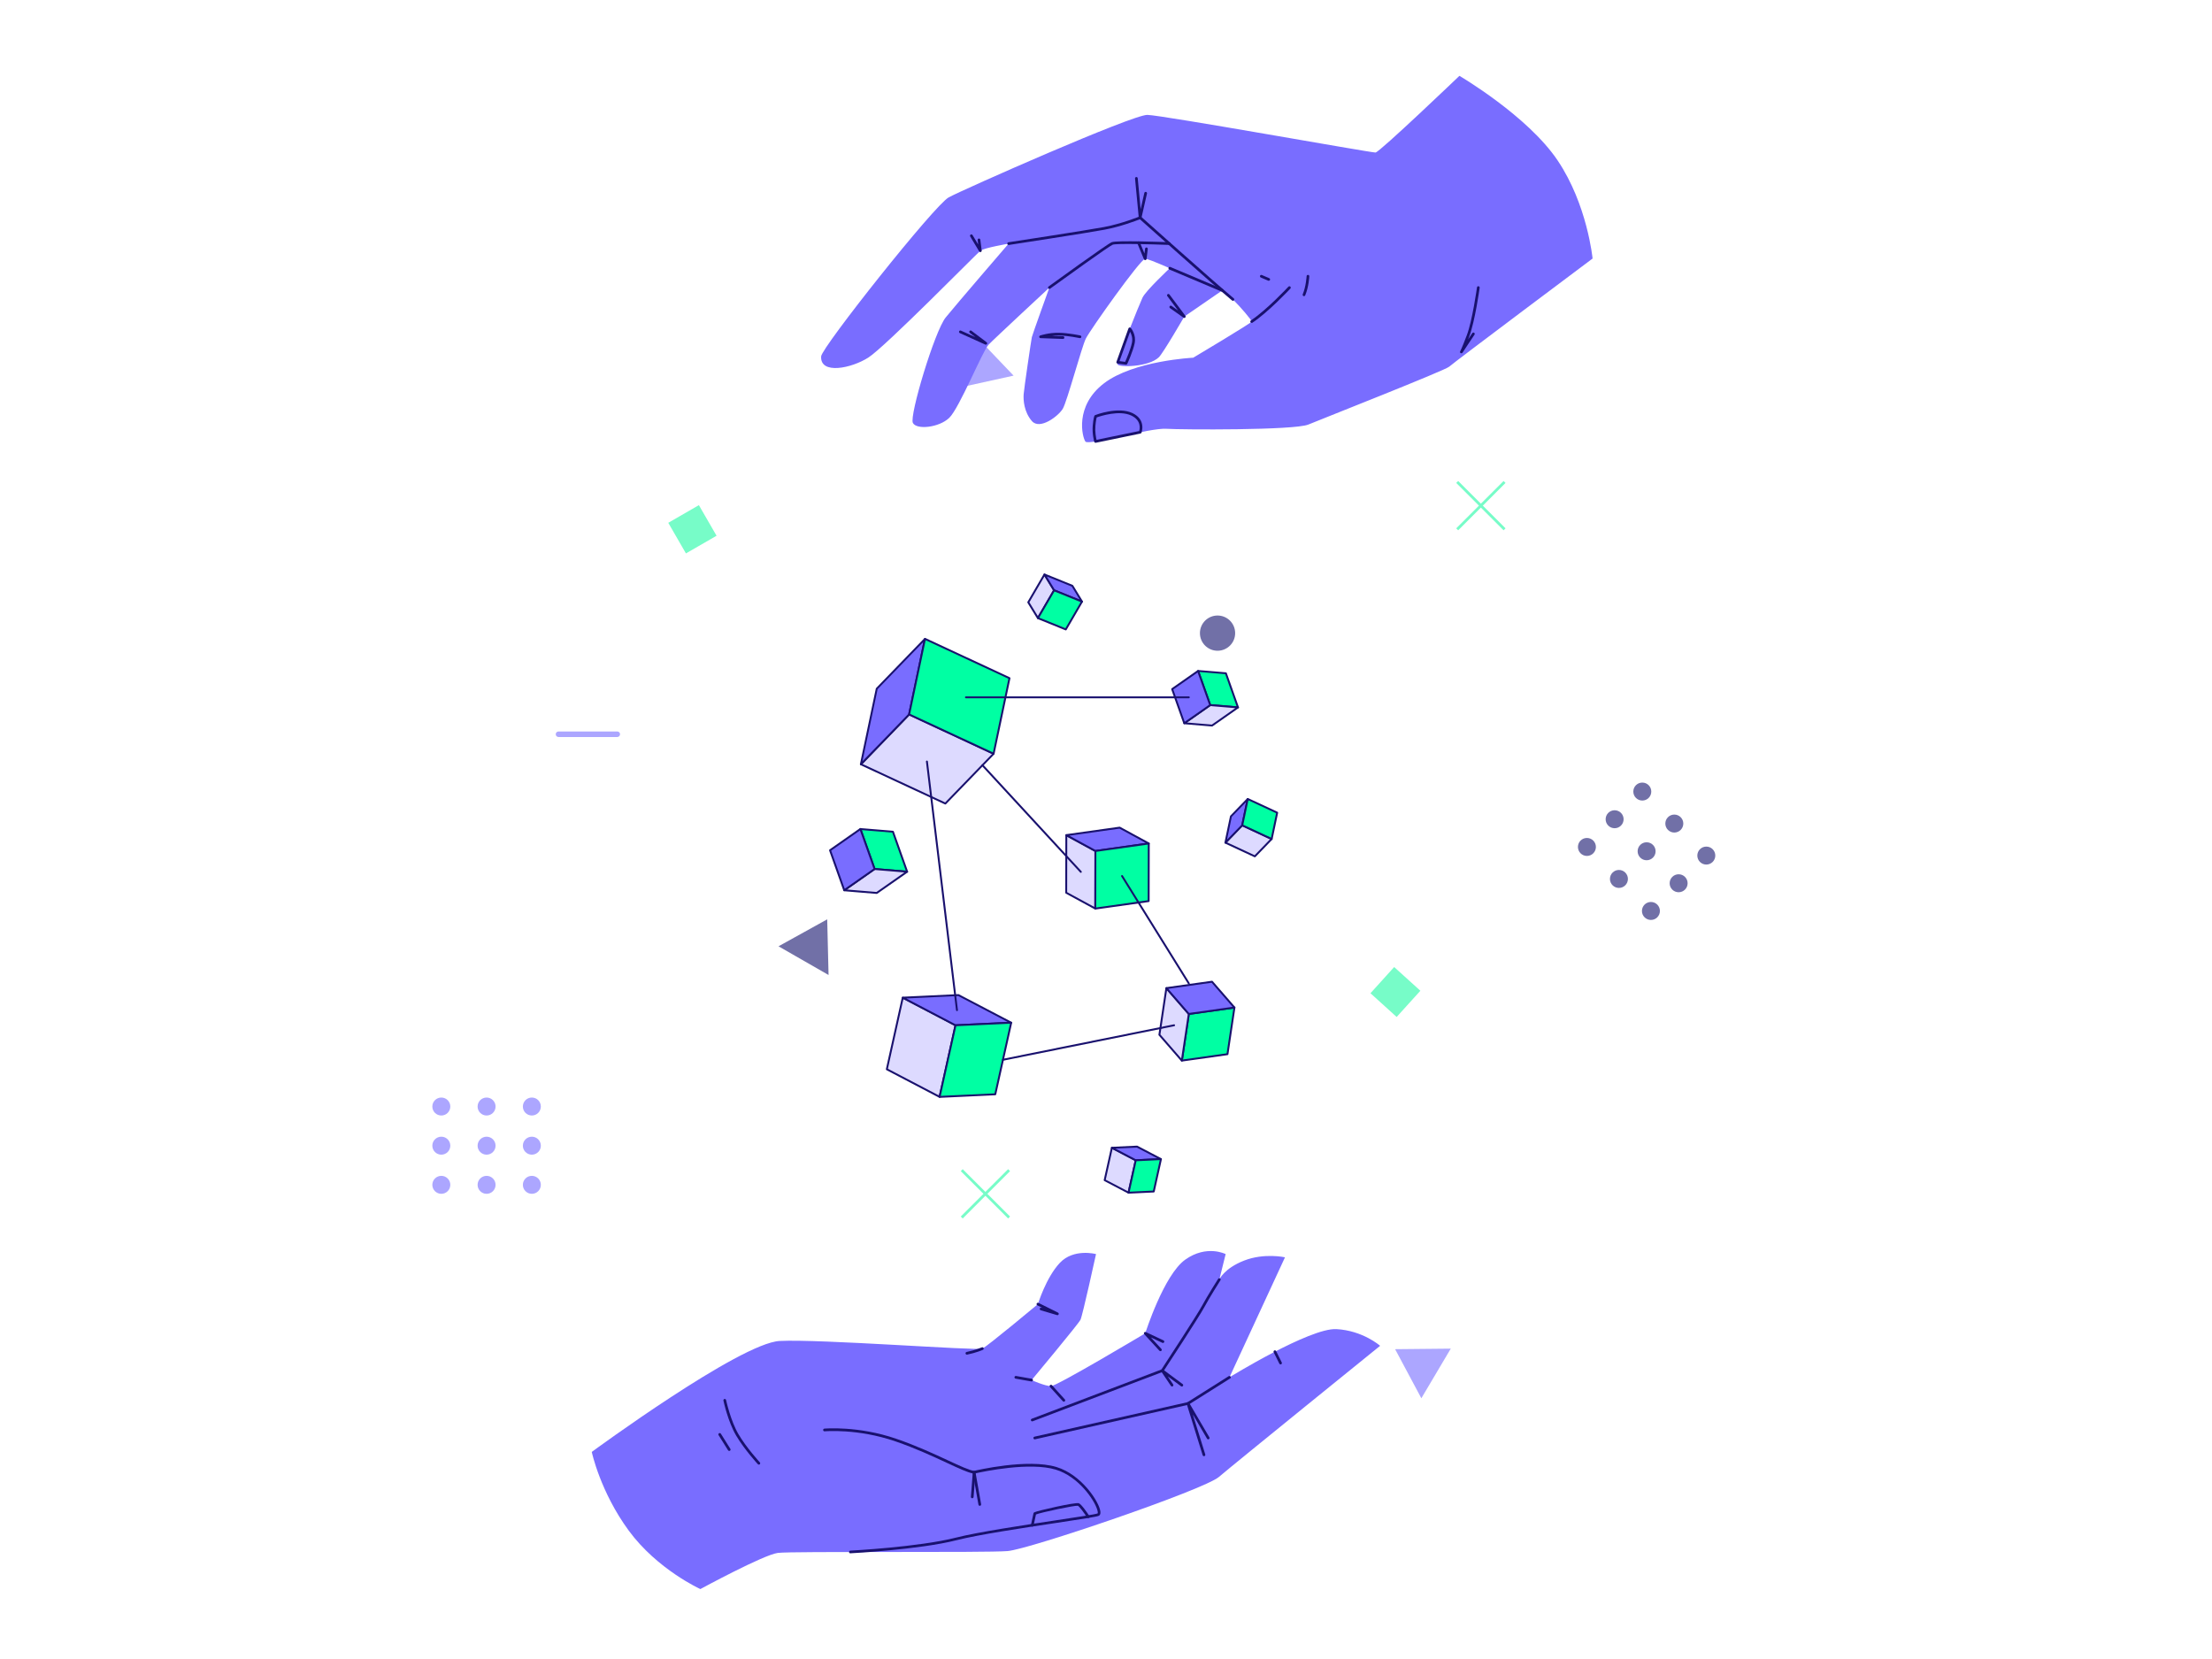 <?xml version="1.0" encoding="utf-8"?>
<svg xmlns="http://www.w3.org/2000/svg" viewBox="0 0 800 600">
  <defs>
    <symbol id="a" viewBox="0 0 464 384.42">
      <circle cx="35.99" cy="278.91" fill="#aca6ff" r="3.25"/>
      <circle cx="19.62" cy="278.91" fill="#aca6ff" r="3.25"/>
      <circle cx="3.25" cy="278.91" fill="#aca6ff" r="3.25"/>
      <circle cx="35.99" cy="293.07" fill="#aca6ff" r="3.25"/>
      <circle cx="19.62" cy="293.07" fill="#aca6ff" r="3.25"/>
      <circle cx="3.25" cy="293.07" fill="#aca6ff" r="3.25"/>
      <circle cx="35.99" cy="307.23" fill="#aca6ff" r="3.25"/>
      <circle cx="19.62" cy="307.23" fill="#aca6ff" r="3.25"/>
      <circle cx="3.25" cy="307.23" fill="#aca6ff" r="3.25"/>
      <circle cx="460.75" cy="188.15" fill="#7170a7" r="3.25"/>
      <circle cx="449.18" cy="176.57" fill="#7170a7" r="3.25"/>
      <circle cx="437.6" cy="165" fill="#7170a7" r="3.25"/>
      <circle cx="450.74" cy="198.16" fill="#7170a7" r="3.25"/>
      <circle cx="439.16" cy="186.59" fill="#7170a7" r="3.25"/>
      <circle cx="427.59" cy="175.01" fill="#7170a7" r="3.25"/>
      <circle cx="440.72" cy="208.18" fill="#7170a7" r="3.25"/>
      <circle cx="429.15" cy="196.6" fill="#7170a7" r="3.25"/>
      <circle cx="417.57" cy="185.03" fill="#7170a7" r="3.25"/>
      <polygon fill="#7170a7" points="143.3 231.34 125.2 220.96 142.81 211.21 143.3 231.34"/>
      <polygon fill="#aca6ff" points="368.33 366.47 357.69 384.42 348.2 366.67 368.33 366.47"/>
      <polygon fill="#aca6ff" points="210.22 14.57 189.84 19.06 196.32 0 210.22 14.57"/>
      <circle cx="283.98" cy="107.7" fill="#7170a7" r="6.37"/>
      <polygon fill="#77fcc8" points="91.72 78.87 102.79 72.48 96.4 61.41 85.33 67.8 91.72 78.87"/>
      <polygon fill="#77fcc8" points="339.29 237.94 348.76 246.52 357.34 237.04 347.86 228.46 339.29 237.94"/>
      <polygon fill="#77fcc8" points="387.43 70.51 388.14 69.8 371.01 52.68 370.3 53.38 387.43 70.51"/>
      <polygon fill="#77fcc8" points="371.01 70.51 388.14 53.38 387.43 52.68 370.3 69.8 371.01 70.51"/>
      <polygon fill="#77fcc8" points="208.24 319.4 208.94 318.69 191.82 301.57 191.11 302.27 208.24 319.4"/>
      <polygon fill="#77fcc8" points="191.82 319.4 208.94 302.27 208.24 301.57 191.11 318.69 191.82 319.4"/>
      <path d="m233.09,193.88h21.26c.55,0,1-.45,1-1,0-.55-.45-1-1-1h-21.26c-.55,0-1,.45-1,1,0,.55.45,1,1,1Z" fill="#aca6ff"/>
      <path d="m45.63,145.27h21.26c.55,0,1-.45,1-1,0-.55-.45-1-1-1h-21.26c-.55,0-1,.45-1,1,0,.55.45,1,1,1Z" fill="#aca6ff"/>
    </symbol>
    <symbol id="d" viewBox="0 0 235.37 325.02">
      <g>
        <polygon fill="#dddaff" points="139.54 175.6 124.29 167.3 124.35 137.12 139.6 145.42 139.54 175.6"/>
        <path d="m139.54,176.1c-.08,0-.16-.02-.24-.06l-15.25-8.3c-.16-.09-.26-.26-.26-.44l.06-30.18c0-.18.09-.34.25-.43s.34-.09.49,0l15.25,8.3c.16.09.26.26.26.44l-.06,30.18c0,.18-.09.34-.25.43-.08.05-.17.07-.25.07Zm-14.75-9.09l14.25,7.75.05-29.04-14.25-7.75-.05,29.04Z" fill="#19116e"/>
        <polygon fill="#796dff" points="139.6 145.42 124.35 137.12 152.31 133.19 167.56 141.49 139.6 145.42"/>
        <path d="m139.6,145.92c-.08,0-.17-.02-.24-.06l-15.25-8.3c-.19-.1-.29-.32-.25-.53.04-.21.21-.38.42-.41l27.96-3.93c.1-.01.21,0,.31.06l15.25,8.3c.19.1.29.32.25.53-.04.21-.21.38-.42.41l-27.96,3.93s-.05,0-.07,0Zm-13.68-8.51l13.78,7.49,26.3-3.7-13.78-7.49-26.3,3.7Z" fill="#19116e"/>
        <polygon fill="#00ffa3" points="167.56 141.49 167.51 171.67 139.54 175.6 139.6 145.42 167.56 141.49"/>
        <path d="m139.54,176.1c-.12,0-.24-.04-.33-.12-.11-.1-.17-.23-.17-.38l.06-30.18c0-.25.18-.46.43-.49l27.96-3.93c.14-.02.29.02.4.12s.17.23.17.38l-.06,30.18c0,.25-.18.46-.43.49l-27.96,3.93s-.05,0-.07,0Zm.55-30.24l-.05,29.17,26.96-3.79.05-29.17-26.96,3.79Z" fill="#19116e"/>
      </g>
      <g>
        <polygon fill="#dddaff" points="109.46 23.35 104.41 15.07 112.89 .5 117.94 8.78 109.46 23.35"/>
        <path d="m109.46,23.85c-.17,0-.34-.09-.43-.24l-5.05-8.28c-.1-.16-.1-.35,0-.51L112.46.25c.09-.15.25-.25.43-.25.2,0,.34.09.43.24l5.05,8.28c.1.16.1.35,0,.51l-8.48,14.57c-.09.15-.25.25-.43.25h0Zm-4.46-8.79l4.46,7.31,7.91-13.59-4.46-7.31-7.91,13.59Z" fill="#19116e"/>
        <polygon fill="#796dff" points="117.94 8.78 112.89 .5 127.51 6.43 132.56 14.71 117.94 8.78"/>
        <path d="m132.56,15.21c-.06,0-.13-.01-.19-.04l-14.62-5.93c-.1-.04-.18-.11-.24-.2l-5.05-8.28c-.11-.18-.09-.42.05-.58.14-.16.37-.22.57-.14l14.62,5.93c.1.04.18.11.24.2l5.05,8.28c.11.18.09.42-.05.58-.1.11-.24.18-.38.18Zm-14.27-6.83l13.06,5.3-4.17-6.85-13.06-5.3,4.17,6.85Z" fill="#19116e"/>
        <polygon fill="#00ffa3" points="132.56 14.71 124.07 29.29 109.46 23.35 117.94 8.78 132.56 14.71"/>
        <path d="m124.07,29.79c-.06,0-.13-.01-.19-.04l-14.62-5.93c-.13-.05-.24-.16-.29-.3-.05-.14-.03-.29.04-.41l8.48-14.57c.13-.22.39-.3.62-.21l14.62,5.93c.13.05.24.16.29.3.05.14.03.29-.04.41l-8.48,14.57c-.09.16-.26.25-.43.25Zm-13.89-6.68l13.68,5.55,7.97-13.7-13.68-5.55-7.97,13.7Z" fill="#19116e"/>
      </g>
      <g>
        <polygon fill="#00ffa3" points="212.47 227.48 208.81 251.93 184.9 255.29 188.55 230.84 212.47 227.48"/>
        <path d="m184.9,255.79c-.13,0-.26-.05-.36-.15-.11-.11-.16-.27-.14-.43l3.66-24.45c.03-.22.21-.39.42-.42l23.92-3.36c.15-.02.31.03.42.14.11.11.16.27.14.43l-3.66,24.45c-.03.22-.21.39-.42.42l-23.92,3.36s-.05,0-.07,0Zm4.09-24.51l-3.5,23.42,22.88-3.22,3.5-23.42-22.88,3.22Z" fill="#19116e"/>
        <polygon fill="#dddaff" points="188.55 230.84 184.9 255.29 173.14 241.75 176.8 217.3 188.55 230.84"/>
        <path d="m184.9,255.79c-.14,0-.28-.06-.38-.17l-11.76-13.54c-.1-.11-.14-.26-.12-.4l3.66-24.45c.03-.19.17-.35.35-.41.19-.05.39,0,.52.15l11.76,13.54c.1.11.14.26.12.4l-3.66,24.45c-.03.19-.17.35-.35.41-.05.01-.09.02-.14.02Zm-11.23-14.19l10.89,12.55,3.46-23.15-10.89-12.55-3.46,23.15Z" fill="#19116e"/>
        <polygon fill="#796dff" points="200.71 213.94 212.47 227.48 188.55 230.84 176.8 217.3 200.71 213.94"/>
        <path d="m188.55,231.34c-.14,0-.28-.06-.38-.17l-11.76-13.54c-.12-.14-.15-.33-.09-.5.06-.17.22-.29.4-.32l23.92-3.36c.17-.02.34.04.45.17l11.76,13.54c.12.14.15.33.09.5-.06.17-.22.29-.4.32l-23.92,3.36s-.05,0-.07,0Zm-10.78-13.67l10.97,12.64,22.74-3.2-10.97-12.64-22.74,3.2Z" fill="#19116e"/>
      </g>
      <g>
        <polygon fill="#dddaff" points="86.23 94.44 60.94 120.56 16.66 99.96 41.95 73.85 86.23 94.44"/>
        <path d="m60.94,121.06c-.07,0-.14-.02-.21-.05l-44.28-20.6c-.15-.07-.25-.2-.28-.36-.03-.16.02-.32.13-.44l25.29-26.12c.15-.15.38-.2.57-.11l44.28,20.6c.15.07.25.2.28.36.03.16-.02.32-.13.44l-25.29,26.12c-.1.1-.23.15-.36.15Zm-43.43-21.25l43.32,20.15,24.56-25.36-43.32-20.15-24.55,25.36Z" fill="#19116e"/>
        <polygon fill="#796dff" points="41.95 73.85 16.66 99.96 24.98 60.36 50.27 34.24 41.95 73.85"/>
        <path d="m16.66,100.46c-.08,0-.16-.02-.23-.06-.2-.1-.3-.33-.25-.54l8.32-39.6c.02-.09.06-.18.13-.24l25.29-26.12c.16-.16.4-.2.59-.09s.3.33.25.54l-8.32,39.6c-.02.09-.06.18-.13.24l-25.29,26.12c-.1.1-.23.15-.36.15Zm8.78-39.86l-7.94,37.77,23.99-24.77,7.94-37.77-23.99,24.77Zm16.51,13.24h0,0Z" fill="#19116e"/>
        <polygon fill="#00ffa3" points="94.55 54.84 86.23 94.44 41.95 73.85 50.27 34.24 94.55 54.84"/>
        <path d="m86.23,94.94c-.07,0-.14-.02-.21-.05l-44.28-20.6c-.21-.1-.33-.33-.28-.56l8.32-39.6c.03-.15.13-.28.27-.34.14-.07.29-.07.43,0l44.28,20.6c.21.1.33.33.28.56l-8.32,39.6c-.03.15-.13.28-.27.34-.07.04-.15.05-.22.05Zm-43.71-21.38l43.35,20.16,8.11-38.6-43.35-20.16-8.11,38.6Z" fill="#19116e"/>
      </g>
      <g>
        <polygon fill="#dddaff" points="231.97 139.13 223.16 148.23 207.73 141.05 216.54 131.96 231.97 139.13"/>
        <path d="m223.16,148.73c-.07,0-.14-.02-.21-.05l-15.42-7.17c-.15-.07-.25-.2-.28-.36-.03-.16.02-.32.13-.44l8.81-9.1c.15-.15.38-.2.57-.11l15.42,7.17c.15.07.25.2.28.36.03.16-.02.32-.13.44l-8.81,9.1c-.1.1-.23.15-.36.15Zm-14.58-7.83l14.46,6.73,8.07-8.34-14.47-6.73-8.07,8.34Z" fill="#19116e"/>
        <polygon fill="#796dff" points="216.54 131.96 207.73 141.05 210.63 127.26 219.44 118.16 216.54 131.96"/>
        <path d="m207.73,141.55c-.08,0-.16-.02-.23-.06-.2-.1-.3-.33-.25-.54l2.9-13.79c.02-.09.06-.18.13-.24l8.81-9.1c.15-.16.4-.2.59-.09s.3.33.25.54l-2.9,13.79c-.02.09-.06.18-.13.24l-8.81,9.1c-.1.1-.23.15-.36.15Zm3.36-14.05l-2.51,11.96,7.5-7.75,2.51-11.96-7.5,7.75Zm5.45,4.45h0,0Z" fill="#19116e"/>
        <polygon fill="#00ffa3" points="234.87 125.34 231.97 139.13 216.54 131.96 219.44 118.16 234.87 125.34"/>
        <path d="m231.97,139.63c-.07,0-.14-.02-.21-.05l-15.42-7.17c-.21-.1-.33-.33-.28-.56l2.9-13.79c.03-.15.13-.28.27-.34.14-.07.29-.07.43,0l15.42,7.17c.21.1.33.33.28.56l-2.9,13.79c-.03.15-.13.28-.27.34-.07.04-.15.05-.22.05Zm-14.85-7.96l14.49,6.74,2.69-12.79-14.49-6.74-2.69,12.79Z" fill="#19116e"/>
      </g>
      <g>
        <polygon fill="#dddaff" points="57.92 274.31 30.27 259.84 38.62 222.3 66.27 236.78 57.92 274.31"/>
        <path d="m57.92,274.81c-.08,0-.16-.02-.23-.06l-27.65-14.47c-.2-.1-.31-.33-.26-.55l8.35-37.53c.03-.15.14-.28.28-.34.14-.07.31-.06.44.01l27.65,14.47c.2.1.31.33.26.55l-8.35,37.53c-.03.15-.14.28-.28.34-.07.03-.14.05-.21.05Zm-27.08-15.24l26.74,13.99,8.12-36.52-26.74-13.99-8.12,36.52Z" fill="#19116e"/>
        <polygon fill="#796dff" points="66.27 236.78 38.62 222.3 67.8 220.94 95.46 235.42 66.27 236.78"/>
        <path d="m66.27,237.28c-.08,0-.16-.02-.23-.06l-27.65-14.47c-.2-.1-.31-.33-.26-.55s.24-.38.46-.39l29.18-1.36c.09,0,.18.02.25.06l27.65,14.47c.2.1.31.33.26.55s-.24.38-.46.39l-29.18,1.36s-.02,0-.02,0Zm-25.79-14.56l25.9,13.56,27.2-1.27-25.9-13.56-27.2,1.27Z" fill="#19116e"/>
        <polygon fill="#00ffa3" points="95.46 235.42 87.11 272.95 57.92 274.31 66.27 236.78 95.46 235.42"/>
        <path d="m57.92,274.81c-.15,0-.29-.06-.38-.18-.1-.12-.14-.28-.11-.43l8.35-37.53c.05-.22.24-.38.46-.39l29.18-1.36c.16,0,.31.06.41.18s.14.28.11.43l-8.35,37.53c-.05.22-.24.38-.46.39l-29.18,1.36s-.02,0-.02,0Zm8.75-37.55l-8.12,36.52,28.15-1.31,8.12-36.52-28.15,1.31Z" fill="#19116e"/>
      </g>
      <g>
        <polygon fill="#dddaff" points="156.96 324.52 144.46 317.97 148.23 301 160.74 307.54 156.96 324.52"/>
        <path d="m156.96,325.02c-.08,0-.16-.02-.23-.06l-12.51-6.55c-.2-.1-.31-.33-.26-.55l3.78-16.98c.03-.15.14-.28.28-.34.14-.07.31-.06.44.01l12.51,6.55c.2.1.31.33.26.55l-3.78,16.98c-.03.15-.14.28-.28.34-.07.03-.14.05-.21.05Zm-11.94-7.31l11.59,6.07,3.55-15.97-11.59-6.07-3.55,15.97Z" fill="#19116e"/>
        <polygon fill="#796dff" points="160.74 307.54 148.23 301 161.43 300.38 173.94 306.93 160.74 307.54"/>
        <path d="m160.74,308.04c-.08,0-.16-.02-.23-.06l-12.51-6.55c-.2-.1-.31-.33-.26-.55s.24-.38.46-.39l13.2-.62c.08,0,.18.02.25.06l12.51,6.55c.2.1.31.33.26.55s-.24.38-.46.39l-13.2.62s-.02,0-.02,0Zm-10.64-6.63l10.75,5.63,11.22-.52-10.75-5.63-11.22.52Z" fill="#19116e"/>
        <polygon fill="#00ffa3" points="173.94 306.93 170.16 323.9 156.96 324.52 160.74 307.54 173.94 306.93"/>
        <path d="m156.96,325.02c-.15,0-.29-.06-.38-.18-.1-.12-.14-.28-.11-.43l3.78-16.98c.05-.22.24-.38.46-.39l13.2-.62c.17,0,.31.06.41.18.1.12.14.28.11.43l-3.77,16.98c-.05.22-.24.38-.46.39l-13.2.62s-.02,0-.02,0Zm4.18-16.99l-3.55,15.96,12.17-.57,3.55-15.96-12.16.57Z" fill="#19116e"/>
      </g>
      <g>
        <polygon fill="#00ffa3" points="193.42 51.06 207.97 52.27 214.33 70.16 199.77 68.96 193.42 51.06"/>
        <path d="m214.33,70.66s-.03,0-.04,0l-14.56-1.21c-.2-.02-.36-.15-.43-.33l-6.35-17.89c-.06-.16-.03-.34.07-.47.1-.13.26-.21.44-.19l14.56,1.21c.2.02.36.15.43.33l6.35,17.89c.06.16.03.34-.07.47-.1.12-.24.19-.4.19Zm-14.19-2.18l13.46,1.12-5.99-16.86-13.46-1.12,5.99,16.86Z" fill="#19116e"/>
        <polygon fill="#dddaff" points="199.77 68.96 214.33 70.16 200.74 79.67 186.18 78.47 199.77 68.96"/>
        <path d="m200.74,80.17s-.03,0-.04,0l-14.56-1.21c-.21-.02-.39-.16-.44-.37-.06-.2.02-.42.2-.54l13.59-9.51c.1-.07.21-.1.33-.09l14.56,1.21c.21.02.39.16.44.37.06.2-.02.42-.2.54l-13.59,9.51c-.08.06-.18.09-.29.09Zm-13.13-2.09l13,1.08,12.3-8.61-13-1.08-12.3,8.61Z" fill="#19116e"/>
        <polygon fill="#796dff" points="193.42 51.06 199.77 68.96 186.18 78.47 179.83 60.57 193.42 51.06"/>
        <path d="m186.18,78.97c-.05,0-.1,0-.15-.02-.15-.05-.27-.16-.32-.31l-6.36-17.89c-.08-.21,0-.45.18-.58l13.59-9.51c.13-.09.29-.11.44-.07.15.05.27.16.32.31l6.35,17.89c.08.21,0,.45-.18.58l-13.59,9.51c-.09.06-.19.09-.29.09Zm-5.76-18.2l6.01,16.91,12.74-8.91-6.01-16.91-12.74,8.91Z" fill="#19116e"/>
      </g>
      <g>
        <polygon fill="#00ffa3" points="16.41 133.91 33.46 135.32 40.91 156.28 23.86 154.87 16.41 133.91"/>
        <path d="m40.91,156.78s-.03,0-.04,0l-17.05-1.41c-.2-.02-.36-.15-.43-.33l-7.44-20.96c-.06-.16-.03-.34.07-.47.1-.13.26-.21.44-.19l17.05,1.41c.2.02.36.15.43.33l7.44,20.96c.06.16.03.34-.07.47-.1.12-.24.19-.4.19Zm-16.69-2.39l15.96,1.32-7.08-19.92-15.96-1.32,7.08,19.92Z" fill="#19116e"/>
        <polygon fill="#dddaff" points="23.86 154.87 40.91 156.28 24.99 167.42 7.94 166 23.86 154.87"/>
        <path d="m24.99,167.92s-.03,0-.04,0l-17.05-1.41c-.21-.02-.39-.16-.44-.37-.06-.2.02-.42.2-.54l15.91-11.14c.1-.07.21-.1.33-.09l17.05,1.41c.21.02.39.16.44.37.06.2-.02.42-.2.54l-15.92,11.14c-.08.06-.18.09-.29.09Zm-15.63-2.3l15.49,1.28,14.63-10.24-15.49-1.28-14.63,10.24Z" fill="#19116e"/>
        <polygon fill="#796dff" points="16.41 133.91 23.86 154.87 7.94 166 .5 145.05 16.41 133.91"/>
        <path d="m7.94,166.5c-.05,0-.1,0-.15-.02-.15-.05-.27-.16-.32-.31L.03,145.21c-.08-.21,0-.45.18-.58l15.91-11.14c.13-.09.29-.11.44-.07.15.05.27.16.32.31l7.44,20.96c.08.21,0,.45-.18.58l-15.91,11.14c-.09.06-.19.09-.29.09Zm-6.84-21.27l7.1,19.98,15.06-10.54-7.1-19.98-15.06,10.54Z" fill="#19116e"/>
      </g>
      <path d="m67.04,229.36c-.25,0-.46-.19-.5-.44l-15.76-130.33c-.03-.27.16-.52.44-.56.25-.03.52.16.56.44l15.76,130.33c.03.27-.16.52-.44.56-.02,0-.04,0-.06,0Z" fill="#19116e"/>
      <path d="m91.13,255.36c-.23,0-.44-.16-.49-.4-.05-.27.12-.53.39-.59l89.71-18.09c.27-.05.53.12.59.39.05.27-.12.53-.39.59l-89.71,18.09s-.07.01-.1.01Z" fill="#19116e"/>
      <path d="m188.55,215.34c-.17,0-.33-.08-.42-.24l-35-56.29c-.15-.23-.07-.54.16-.69.23-.14.54-.07.69.16l35,56.29c.15.23.07.54-.16.69-.08.05-.17.08-.26.08Z" fill="#19116e"/>
      <path d="m131.95,156.86c-.13,0-.27-.05-.37-.16l-51.56-55.89c-.19-.2-.17-.52.03-.71.2-.19.52-.17.71.03l51.56,55.89c.19.2.17.52-.03.71-.1.09-.22.13-.34.13Z" fill="#19116e"/>
      <path d="m188.55,65.38h-116.82c-.28,0-.5-.22-.5-.5s.22-.5.5-.5h116.82c.28,0,.5.22.5.5s-.22.5-.5.5Z" fill="#19116e"/>
    </symbol>
    <symbol id="c" viewBox="0 0 290.93 124.75">
      <path d="m0,74.14s3.11,14.7,13.67,29.07c10.56,14.36,26.41,21.54,26.41,21.54,0,0,23.3-12.65,28.58-13.34,5.28-.68,76.73,0,84.81-.68,8.08-.68,72.38-22.57,77.98-27.36,5.59-4.79,59.49-48.39,59.49-48.39,0,0-6.37-5.64-16.15-6.16-9.79-.51-39.45,17.78-39.45,17.78L255.83,2.32s-7.61-1.71-15.07,1.2c-7.46,2.91-9.16,7.01-9.16,7.01l2.33-9.4s-6.99-3.59-14.91,2.05c-7.92,5.64-14.76,27.19-14.76,27.19,0,0-32.62,19.49-34.79,19.49s-7.15-2.22-7.15-2.22c0,0,17.24-20.69,18.02-22.23s5.75-24.28,5.75-24.28c0,0-8.23-2.22-13.36,3.25-5.13,5.47-8.08,15.22-8.08,15.22,0,0-18.64,15.56-20.5,16.41-1.86.85-60.11-3.59-74.79-2.82C54.68,33.95,0,74.14,0,74.14Z" fill="#796dff"/>
      <path d="m95.45,111.57c-.26,0-.49-.21-.5-.47-.01-.28.2-.51.47-.53.25-.01,25.35-1.34,38.89-4.78,8.23-2.09,24.87-4.59,37.02-6.42,7.56-1.14,14.7-2.21,15.38-2.55.04-.05.12-.45-.18-1.4-1.16-3.76-7.02-12.22-15.28-14.74-9.57-2.91-26.57.68-29.57,1.35l2.01,11.41c.05.27-.13.53-.41.58-.27.05-.53-.13-.58-.41l-2.1-11.88c-.05-.26.12-.51.38-.57.8-.19,19.83-4.71,30.55-1.44,9.29,2.83,15.89,13.01,16.19,16.55.08.91-.27,1.28-.58,1.43-.79.39-5.92,1.18-15.67,2.64-12.13,1.82-28.75,4.32-36.93,6.4-13.64,3.47-38.83,4.8-39.08,4.81,0,0-.02,0-.03,0Z" fill="#19116e"/>
      <path d="m140.42,91.24s-.03,0-.04,0c-.28-.02-.48-.26-.46-.54l.66-8.63c-2-.4-5.18-1.88-9.47-3.87-5.16-2.4-11.58-5.39-19.05-7.96-13.95-4.8-26-3.71-26.12-3.7-.27.02-.52-.17-.55-.45-.03-.27.18-.52.45-.55.12-.01,12.39-1.12,26.54,3.75,7.52,2.59,13.97,5.59,19.15,8,4.38,2.04,7.85,3.65,9.64,3.86.27.03.46.27.44.53l-.7,9.09c-.02.26-.24.46-.5.46Z" fill="#19116e"/>
      <path d="m163.49,69.5c-.23,0-.44-.16-.49-.39-.06-.27.11-.54.38-.6l56.46-12.72,15.22-9.61c.23-.15.54-.08.69.16.15.23.08.54-.16.69l-15.3,9.65s-.1.05-.16.06l-56.54,12.74s-.07.01-.11.01Z" fill="#19116e"/>
      <path d="m225.93,75.71c-.21,0-.41-.14-.48-.35l-5.9-18.95c-.08-.24.04-.5.28-.61.23-.1.5-.01.63.21l7.46,12.74c.14.24.06.54-.18.68-.24.14-.54.06-.68-.18l-5.25-8.96,4.6,14.77c.08.26-.07.54-.33.63-.05.02-.1.02-.15.02Z" fill="#19116e"/>
      <path d="m254.2,41.85c-.18,0-.36-.1-.45-.28l-2.09-4.2c-.12-.25-.02-.55.22-.67.25-.12.55-.02.67.22l2.09,4.2c.12.25.02.55-.22.67-.07.04-.15.05-.22.05Z" fill="#19116e"/>
      <path d="m162.55,62.87c-.2,0-.39-.12-.47-.32-.1-.26.03-.55.29-.65l47.85-18.17c1.16-1.78,13.28-20.3,15.03-23.59,1.85-3.47,5.88-9.82,5.92-9.88.15-.23.46-.3.69-.15.23.15.3.46.15.69-.04.06-4.05,6.38-5.88,9.81-1.85,3.48-14.62,22.98-15.17,23.8-.06.09-.14.16-.24.19l-48,18.23c-.06.02-.12.03-.18.03Z" fill="#19116e"/>
      <path d="m209.85,36.95c-.13,0-.27-.05-.37-.16l-5.59-6.09c-.16-.18-.18-.44-.04-.63.14-.19.4-.26.62-.16l6.53,3.06c.25.12.36.42.24.67-.12.25-.42.36-.67.24l-4.23-1.98,3.88,4.22c.19.2.17.52-.03.71-.1.09-.22.13-.34.13Z" fill="#19116e"/>
      <path d="m214.16,50c-.16,0-.32-.08-.42-.22l-3.61-5.36c-.14-.2-.11-.47.07-.64.18-.17.45-.18.64-.04l7.22,5.36c.22.16.27.48.1.7-.16.22-.48.27-.7.1l-4.88-3.62,1.98,2.94c.15.23.09.54-.14.69-.09.06-.18.09-.28.09Z" fill="#19116e"/>
      <path d="m162.32,48.13s-.06,0-.09,0l-5.82-1.03c-.27-.05-.45-.31-.41-.58.05-.27.32-.45.58-.41l5.82,1.03c.27.05.45.31.41.58-.04.24-.25.41-.49.41Z" fill="#19116e"/>
      <path d="m174.21,55.59c-.14,0-.27-.06-.37-.16l-4.74-5.24c-.18-.2-.17-.52.04-.71s.52-.17.71.04l4.74,5.24c.18.2.17.52-.04.71-.1.09-.22.13-.34.13Z" fill="#19116e"/>
      <path d="m171.84,23.67s-.09,0-.14-.02l-6.02-1.79c-.26-.08-.42-.36-.34-.62.08-.26.35-.42.62-.34l.5.15-2.03-1.01c-.25-.12-.35-.42-.22-.67.12-.25.42-.35.67-.22l7.19,3.58c.23.12.34.39.24.63-.08.2-.26.32-.46.32Z" fill="#19116e"/>
      <path d="m138.44,38.24c-.23,0-.44-.16-.49-.4-.06-.27.12-.53.39-.59,3.28-.68,5.58-1.69,5.61-1.7.25-.11.55,0,.66.26.11.25,0,.55-.25.66-.1.04-2.42,1.06-5.81,1.76-.03,0-.07.01-.1.01Z" fill="#19116e"/>
      <path d="m162.56,101.71s-.07,0-.11-.01c-.27-.06-.44-.32-.38-.59.03-.16.82-3.84.94-4.31.06-.25.27-.36.34-.39,1.06-.56,15.16-3.79,16.39-3.33,1.01.38,3.23,3.69,3.89,4.7.15.23.09.54-.15.69-.23.15-.54.09-.69-.15-1.26-1.93-2.92-4.13-3.4-4.31-1.05-.2-13.73,2.48-15.46,3.22-.21.9-.88,4.05-.88,4.08-.05.23-.26.4-.49.4Z" fill="#19116e"/>
      <path d="m61.67,78.83c-.13,0-.27-.05-.37-.16-.05-.05-4.96-5.4-7.99-10.51-3.04-5.14-4.65-12.65-4.72-12.97-.06-.27.12-.54.39-.59.26-.06.54.11.59.39.02.08,1.65,7.67,4.6,12.66,2.97,5.02,7.81,10.29,7.86,10.34.19.2.17.52-.03.71-.1.09-.22.13-.34.13Z" fill="#19116e"/>
      <path d="m50.72,73.77c-.17,0-.33-.08-.42-.23l-3.5-5.59c-.15-.23-.08-.54.16-.69.23-.15.54-.08.69.16l3.5,5.59c.15.23.08.54-.16.69-.08.05-.17.08-.26.08Z" fill="#19116e"/>
    </symbol>
    <symbol id="b" viewBox="0 0 284.69 135.41">
      <path d="m235.56,0s-29.47,28.2-30.96,28.3c-1.49.11-78.7-13.79-84.2-13.89-5.5-.1-68.02,27.55-73.3,30.43C41.81,47.72.23,100.18.01,103.52c-.44,6.83,11.18,4.44,17.44.43,6.26-4.01,39.97-38.33,41.32-39.4s10.42-2.62,10.42-2.62c0,0-19.16,22.23-23.22,27.24-4.06,5.01-13.46,36.28-12.11,38.91,1.35,2.64,9.67,1.74,13.42-1.86s12.27-24.66,14.5-26.99c2.23-2.33,22.45-21.08,22.45-21.08,0,0-6.25,17.3-6.47,18.29s-2.87,18.97-3.02,21.07.11,6.52,3.05,9.9c2.94,3.38,9.8-1.85,11.4-4.56,1.6-2.71,6.92-22.65,8.49-25.86,1.57-3.21,20.21-29.45,21.91-29.47.73,0,2.96.83,9.07,3.48,0,0-8.91,8.35-10.07,10.88-1.17,2.53-9.67,23.41-9.22,24.59.45,1.18,11.47,1.04,15.26-2.61,1.62-1.57,9.4-15.02,9.4-15.02l14.03-9.66,3.91,3.34c2.75,2.71,7.01,7.7,6.92,8.16-.11.56-21.57,13.34-21.57,13.34,0,0-21.96,1.06-32.93,9.45-10.97,8.39-8.01,19.93-6.85,21.5,1.16,1.56,23.7-5.12,29.84-4.72,5.5.35,47.2.6,52.44-1.57,5.24-2.17,50.48-19.97,51.96-21.35,1.47-1.38,52.92-39.91,52.92-39.91,0,0-1.89-19.84-12.91-36.22C260.68,14.69,235.56,0,235.56,0Z" fill="#796dff"/>
      <path d="m151.96,83.01c-.11,0-.23-.04-.32-.12-7.86-6.58-31.41-27.64-34.01-29.97-1.34.53-7.05,2.73-13,3.85-6.73,1.27-35.08,5.59-35.36,5.64-.27.04-.53-.15-.57-.42-.04-.27.15-.53.42-.57.29-.04,28.61-4.36,35.33-5.63,6.67-1.26,13.04-3.89,13.1-3.91.18-.07.38-.04.53.09.26.23,25.95,23.23,34.22,30.16.21.18.24.49.06.7-.1.12-.24.18-.38.18Z" fill="#19116e"/>
      <path d="m84.24,78.64c-.15,0-.31-.07-.4-.21-.16-.22-.11-.54.11-.7.88-.64,21.49-15.59,23.27-16.33,1.79-.75,19.29-.07,21.28,0,.28.01.49.24.48.52s-.23.49-.52.48c-7.43-.29-19.66-.58-20.86-.08-1.39.58-17.12,11.9-23.07,16.21-.09.06-.19.1-.29.1Z" fill="#19116e"/>
      <path d="m117.73,52.85s-.02,0-.03,0c-.25-.02-.44-.21-.47-.45l-1.38-14.52c-.03-.27.18-.52.45-.54.26-.03.52.17.54.45l1.08,11.41,1.36-5.99c.06-.27.32-.44.6-.38.27.06.44.33.38.6l-2.05,9.03c-.05.23-.25.39-.49.39Z" fill="#19116e"/>
      <path d="m58.77,65.05c-.17,0-.34-.09-.43-.24l-3.32-5.53c-.14-.24-.07-.54.17-.69.23-.14.54-.07.69.17l2.09,3.48-.21-1.64c-.04-.27.16-.52.43-.56.27-.03.52.16.56.43l.51,4.01c.03.23-.11.46-.33.54-.05.02-.11.03-.16.03Z" fill="#19116e"/>
      <path d="m119.6,68.01c-.2,0-.38-.12-.46-.31l-2.46-5.92c-.11-.26.02-.55.27-.65.25-.1.55.01.65.27l1.73,4.16.22-1.77c.03-.27.3-.47.56-.44.27.03.47.28.44.56l-.45,3.65c-.03.23-.2.4-.43.44-.02,0-.04,0-.07,0Z" fill="#19116e"/>
      <path d="m148.06,79.68c-.07,0-.13-.01-.19-.04l-19.39-8.18c-.25-.11-.37-.4-.27-.66.11-.25.4-.37.66-.27l19.39,8.18c.25.11.37.4.27.66-.08.19-.27.31-.46.31Z" fill="#19116e"/>
      <path d="m101.26,135.41c-.22,0-.42-.15-.48-.37-.03-.12-.8-3.02-.55-5.91.25-2.85.6-3.62.63-3.69.06-.11.15-.2.27-.24.34-.13,8.51-3.26,13.8-.73,5.12,2.46,3.32,7.17,3.3,7.22-.06.16-.2.27-.36.31l-16.5,3.41s-.07.01-.1.01Zm.44-9.36c-.1.34-.31,1.22-.48,3.17-.18,2.06.21,4.19.41,5.11l15.75-3.25c.26-.89.81-3.93-2.88-5.7-4.45-2.13-11.49.21-12.8.68Z" fill="#19116e"/>
      <path d="m60.78,99.21c-.07,0-.14-.01-.21-.04l-9.39-4.24c-.25-.11-.36-.41-.25-.66.11-.25.41-.36.66-.25l5.33,2.4-2.05-1.55c-.22-.17-.26-.48-.1-.7.17-.22.48-.26.7-.1l5.61,4.24c.2.15.26.44.13.65-.09.16-.26.24-.43.24Z" fill="#19116e"/>
      <path d="m89.28,97.09s-.01,0-.02,0l-8.28-.29c-.24,0-.44-.19-.48-.43-.03-.24.11-.47.34-.55.13-.04,3.24-1.07,6.88-1,3.59.06,7.75.95,7.92.99.27.06.44.32.38.59-.06.27-.32.44-.59.38-.04,0-4.23-.9-7.73-.97-.88-.02-1.74.04-2.53.13l4.12.15c.28,0,.49.24.48.52,0,.27-.23.48-.5.48Z" fill="#19116e"/>
      <path d="m158.88,91.18c-.16,0-.32-.08-.42-.22-.15-.23-.09-.54.14-.69,5.8-3.84,13.77-12.37,13.85-12.46.19-.2.51-.21.71-.02.2.19.21.5.03.71-.08.09-8.14,8.7-14.03,12.61-.08.06-.18.08-.28.08Z" fill="#19116e"/>
      <path d="m178.2,81.3c-.06,0-.13-.01-.19-.04-.25-.11-.38-.4-.27-.65,1.22-2.91,1.43-6.64,1.43-6.68.01-.28.21-.47.52-.47.28.01.49.25.47.53,0,.16-.21,3.94-1.51,7.02-.08.19-.27.31-.46.31Z" fill="#19116e"/>
      <path d="m165.19,75.63c-.07,0-.13-.01-.2-.04l-2.74-1.17c-.25-.11-.37-.4-.26-.66.11-.26.4-.37.66-.26l2.74,1.17c.25.11.37.4.26.66-.08.19-.27.3-.46.3Z" fill="#19116e"/>
      <path d="m236.28,102.4c-.1,0-.2-.03-.29-.09-.22-.16-.28-.46-.13-.69l.02-.03c.06-.1.56-1.03,2.41-5.87,2.04-5.36,3.74-17.53,3.75-17.65.04-.27.29-.47.56-.43.27.04.46.29.43.56-.07.5-1.73,12.4-3.81,17.87-.16.42-.31.82-.45,1.18l1.53-2.29c.15-.23.47-.29.69-.14.23.15.29.46.14.69l-4.43,6.65s-.01.02-.02.02c-.1.13-.25.2-.4.2Z" fill="#19116e"/>
      <path d="m112.51,106.59s-.04,0-.06,0l-3.06-.4c-.15-.02-.28-.11-.36-.23-.08-.13-.09-.29-.04-.43l4.44-12.35c.06-.17.2-.29.38-.32.17-.03.35.03.47.16.09.1,2.1,2.46,1.42,5.7-.64,3.05-2.64,7.41-2.73,7.59-.08.18-.26.29-.45.29Zm-2.38-1.31l2.07.27c.48-1.08,1.99-4.57,2.5-7.04.37-1.74-.21-3.21-.68-4.06l-3.9,10.84Z" fill="#19116e"/>
      <path d="m134.02,89.34c-.1,0-.2-.03-.29-.09l-4.98-3.53c-.23-.16-.28-.47-.12-.7.16-.23.47-.28.7-.12l2.38,1.69-3.95-5.29c-.17-.22-.12-.53.1-.7.22-.17.53-.12.7.1l5.86,7.84c.15.2.13.47-.04.65-.1.1-.23.15-.36.15Z" fill="#19116e"/>
    </symbol>
  </defs>
  <g>
    <use height="384.42" href="#a" transform="translate(156.36 121.28)" width="464"/>
  </g>
  <g>
    <use height="135.41" href="#b" transform="matrix(.98 0 0 .98 296.97 27.43)" width="284.69"/>
  </g>
  <g>
    <use height="124.75" href="#c" transform="matrix(.98 0 0 .98 214.02 452.45)" width="290.93"/>
  </g>
  <g>
    <use height="325.02" href="#d" transform="matrix(.69 0 0 .69 299.85 207.43)" width="235.37"/>
  </g>
</svg>